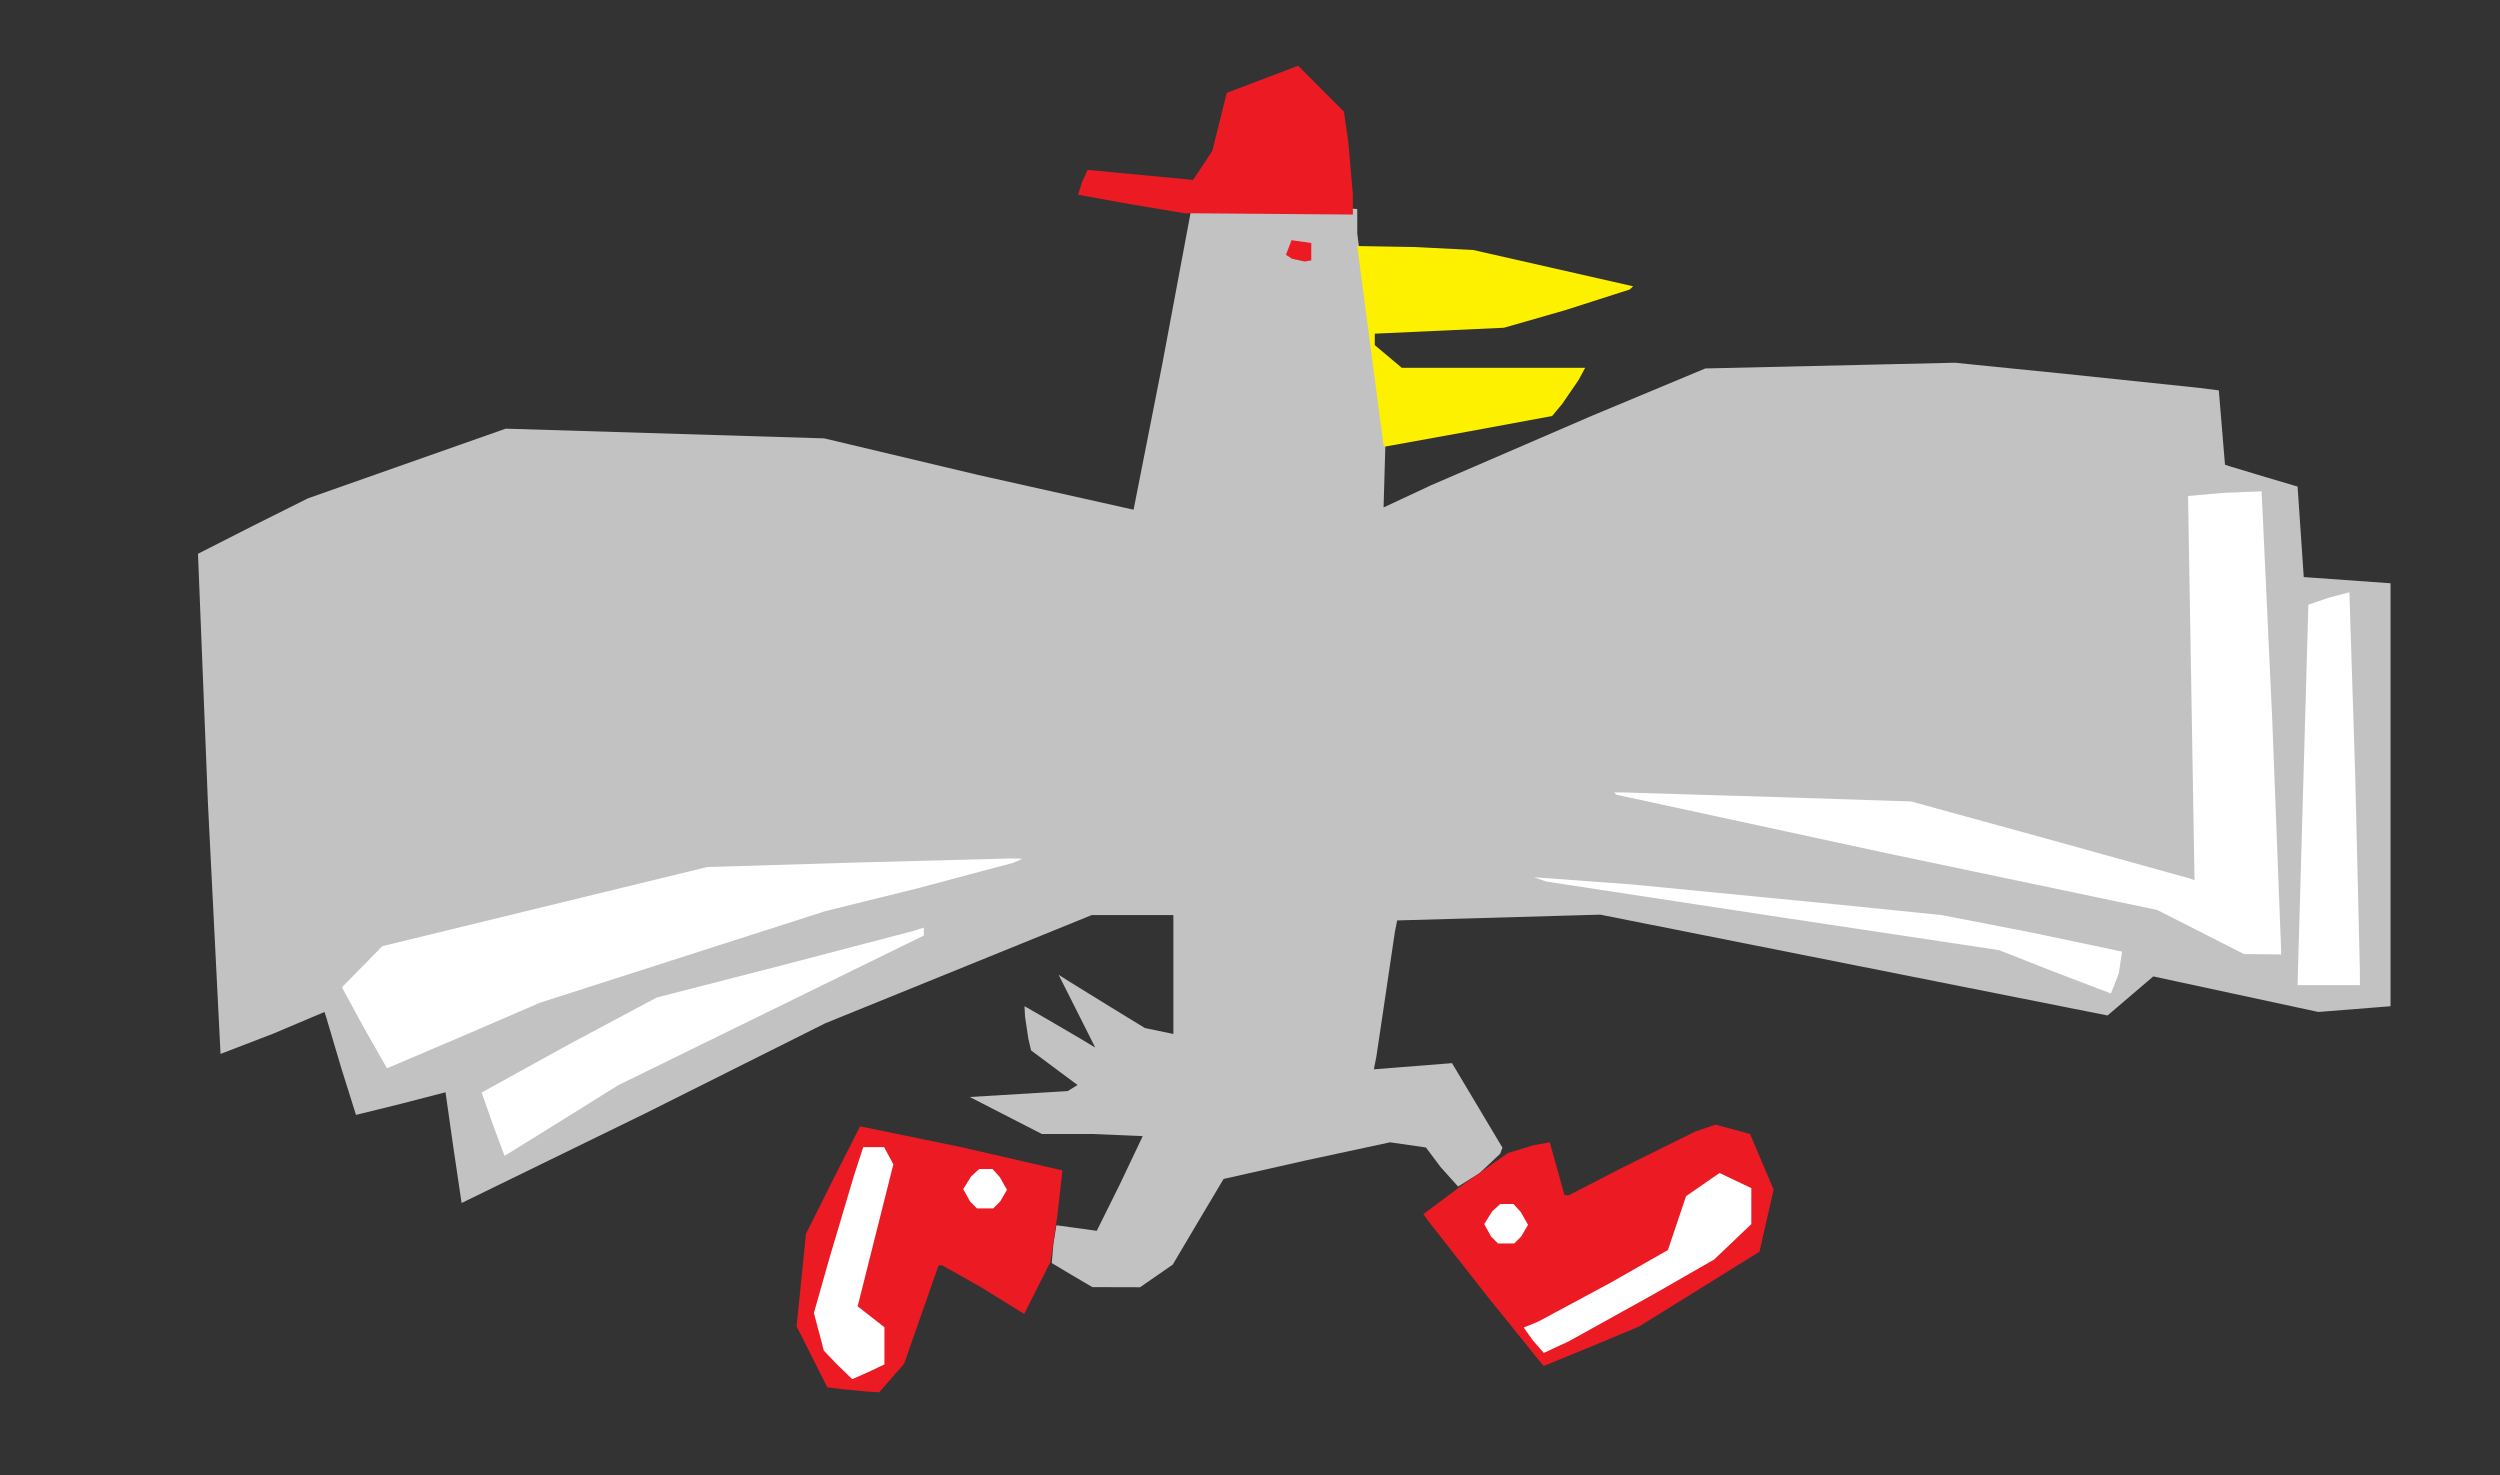 <?xml version="1.0" encoding="UTF-8" standalone="no"?>
<svg
   xmlns:dc="http://purl.org/dc/elements/1.1/"
   xmlns:cc="http://creativecommons.org/ns#"
   xmlns:rdf="http://www.w3.org/1999/02/22-rdf-syntax-ns#"
   xmlns:svg="http://www.w3.org/2000/svg"
   xmlns="http://www.w3.org/2000/svg"
   xmlns:sodipodi="http://sodipodi.sourceforge.net/DTD/sodipodi-0.dtd"
   xmlns:inkscape="http://www.inkscape.org/namespaces/inkscape"
   version="1.1"
   id="Layer_1"
   x="0px"
   y="0px"
   width="571"
   height="337"
   viewBox="0 0 571 337"
   enable-background="new 0 0 578 462"
   xml:space="preserve"
   inkscape:version="0.91 r13725"
   sodipodi:docname="Bookbird.svg"><rect x="0" y="0" width="571" height="337" fill="#333333" stroke="none"/><defs
     id="defs6" /><sodipodi:namedview
     pagecolor="#ffffff"
     bordercolor="#666666"
     borderopacity="1"
     objecttolerance="10"
     gridtolerance="10"
     guidetolerance="10"
     inkscape:pageopacity="0"
     inkscape:pageshadow="2"
     inkscape:window-width="1366"
     inkscape:window-height="705"
     id="namedview4"
     showgrid="false"
     borderlayer="true"
     inkscape:showpageshadow="false"
     inkscape:zoom="1.646884272997033"
     inkscape:cx="285.4999999999999"
     inkscape:cy="168.5"
     inkscape:window-x="-8"
     inkscape:window-y="-8"
     inkscape:window-maximized="1"
     inkscape:current-layer="Layer_1"
     fit-margin-top="0"
     fit-margin-left="0"
     fit-margin-right="0"
     fit-margin-bottom="0"
     showguides="true"
     inkscape:guide-bbox="true"
     showborder="true" /><path
     style="fill:#c2c2c2"
     d="m 254.946,293.991 -5.446,-0.009 -4.5,-2.647 -4.783,-2.857 0.39,-4.418 0.673,-4.208 4.61,0.632 4.61,0.632 5.25,-10.569 5.25,-11.057 -11.522,-0.488 -11.522,0 -8.228,-4.224 -8.228,-4.224 11.182,-0.675 11.182,-0.675 1.123,-0.694 1.123,-0.694 -5.306,-3.948 -5.306,-3.948 -0.632,-2.709 -0.75,-5.054 -0.118,-2.345 4.75,2.727 8.076,4.723 3.326,1.997 -4.179,-8.311 -4.179,-8.311 2.353,1.498 9.853,6.083 7.5,4.585 3.25,0.679 3.25,0.679 0,-13.579 0,-13.579 -9.328,0 -9.328,0 -30.422,12.354 -30.422,12.354 -41.36,20.703 -41.712,20.351 -1.883,-12.716 -1.788,-12.576 -10.197,2.637 -10.253,2.534 -3.366,-10.728 -3.44,-11.598 -0.388,-1.184 -11.707,4.951 -12.032,4.626 -2.876,-57.156 -2.274,-57.077 12.697,-6.453 12.42,-6.207 22.58,-7.956 22.58,-7.956 36.376,1.109 36.376,1.109 35.124,8.346 35.533,7.947 6.538,-33.157 7.146,-38.2 37.407,2.692 0,5.556 3.212,25.772 3.212,22.423 -0.208,7.2 -0.208,7.2 10.746,-5.027 36.746,-15.875 26,-10.848 28.5,-0.652 28.5,-0.652 25.5,2.571 30.138,3.156 4.638,0.585 0.707,8.49 0.707,8.49 1.155,0.384 8.289,2.494 7.135,2.111 0.705,10.336 0.705,10.336 9.911,0.709 9.911,0.709 0,48.302 0,48.302 -8.25,0.653 -8.25,0.653 -18.846,-4.059 -18.846,-4.059 -5.221,4.46 -5.221,4.46 -57.934,-11.514 -57.934,-11.514 -23.195,0.66 -23.195,0.66 -0.519,2.64 -2.092,14.14 -2.141,14.364 -0.568,2.864 8.926,-0.707 8.926,-0.707 5.761,9.654 5.761,9.654 -0.536,1.398 -4.733,4.438 -4.861,3.04 -4.008,-4.462 -3.344,-4.462 -4.092,-0.59 -4.092,-0.59 -18.93,4.066 -19.1,4.303 -5.891,9.9 -5.722,9.664 -3.732,2.586 -3.732,2.586 z"
     id="path5357"
     inkscape:connector-curvature="0"
     sodipodi:nodetypes="ccccccccccccccccccccccccccccccccccccccccccccccccccccccccccccccccccccccccccccccccccccccccccccccccccccccccccccccccccccccc" /><path
     style="fill:#ffffff"
     d="m 116.362,263.307 13.018,-8.076 11.88,-7.403 34.87,-17.076 34.87,-17.076 0,-0.905 0,-0.905 -2.25,0.72 -30.509,7.985 -28.259,7.265 -19.991,10.67 -19.991,11.025 2.612,7.402 2.612,7.047 z"
     id="path5355"
     inkscape:connector-curvature="0"
     sodipodi:nodetypes="ccccccccccccccc" /><path
     style="fill:#ffffff"
     d="m 88.387,244 17.581,-7.486 17.341,-7.486 32.596,-10.462 32.596,-10.462 20.5,-5.071 22.5,-5.985 2,-0.914 -2.5,-0.067 -36,0.948 -33.5,1.015 -37.089,9.036 -37.089,9.036 -4.613,4.698 -4.613,4.698 5.025,9.25 z"
     id="path5353"
     inkscape:connector-curvature="0"
     sodipodi:nodetypes="ccccccccccccccccc" /><path
     style="fill:#ffffff"
     d="m 482.131,226.911 1.795,-4.533 0.751,-5.034 -20.795,-4.375 -20.382,-3.962 -24.5,-2.487 -46.397,-4.523 -22.297,-1.637 2.897,0.995 53.328,8.125 50.031,7.529 12.469,4.906 z"
     id="path5351"
     inkscape:connector-curvature="0"
     sodipodi:nodetypes="ccccccccccccc" /><path
     style="fill:#ffffff"
     d="m 531.878,225 7.122,0 -0.001,-3.25 -1.07,-44.737 -1.329,-41.747 -4.815,1.291 -4.555,1.552 -0.626,22.195 -1.237,43.445 -0.611,21.25 z"
     id="path5349"
     inkscape:connector-curvature="0"
     sodipodi:nodetypes="ccccccccccc" /><path
     style="fill:#ffffff"
     d="m 516.75,217.949 4.25,0.051 0,-1.276 -2.038,-52.705 -2.41,-51.8 -8.586,0.345 -8.214,0.717 0.739,43.873 0.739,43.873 -1.365,-0.465 -32.365,-8.988 -31,-8.522 -31.5,-1.023 -33.917,-1.025 -2.417,-0.002 0.509,0.509 62.027,13.42 61.518,12.911 9.89,5.029 9.89,5.029 z"
     id="path5321"
     inkscape:connector-curvature="0"
     sodipodi:nodetypes="ccccccccccccccccccccc" /><path
     inkscape:connector-curvature="0"
     id="path5319"
     d="m 316.369,102 -0.369,-0.327 -3,-22.673 -3,-22.801 13.25,0.225 13.25,0.68 18.254,4.144 18.254,4.144 -0.754,0.716 -14.754,4.734 -14,4.017 -14.75,0.675 -14.75,0.675 0,1.307 0,1.307 3.077,2.589 3.077,2.589 20.949,0 20.949,0 -1.473,2.75 -3.776,5.509 -2.303,2.759 -18.881,3.491 z"
     style="fill:#fef100"
     sodipodi:nodetypes="cccccccccccccccccccccccc" /><path
     style="fill:#ec1b23"
     d="m 198.146,317.84 -5.916,-0.565 -3.27,-0.405 -3.51,-6.971 -3.51,-6.971 1.075,-10.569 1.075,-10.569 6.069,-12.146 6.283,-12.389 23.043,4.741 23.171,5.326 -1.194,10.611 -1.535,10.269 -2.997,5.937 -2.997,5.937 -1.216,-0.72 -8.955,-5.538 -8.567,-4.818 -0.827,0 -3.933,11.238 -3.933,11.238 -2.854,3.262 -2.854,3.262 z"
     id="path5345"
     inkscape:connector-curvature="0"
     sodipodi:nodetypes="cccccccccccccccccccccccc" /><path
     style="fill:#ffffff"
     d="m 194.662,315 3.804,-1.685 3.534,-1.685 0,-4.242 0,-4.242 -3.057,-2.392 -3.057,-2.392 4.076,-16.211 4.076,-16.211 -1.054,-1.97 -1.054,-1.97 -2.383,0 -2.383,0 -2.038,6.25 -5.636,18.941 -3.598,12.691 1.139,4.309 1.139,4.309 3.112,3.25 z"
     id="path5343"
     inkscape:connector-curvature="0"
     sodipodi:nodetypes="cccccccccccccccccccc" /><path
     style="fill:#ffffff"
     d="m 225,276 1.857,0 1.571,-1.571 1.571,-2.671 -1.655,-2.929 -1.655,-1.829 -1.516,0 -1.516,0 -1.829,1.655 -1.829,2.929 1.571,2.845 1.571,1.571 z"
     id="path5341"
     inkscape:connector-curvature="0"
     sodipodi:nodetypes="ccccccccccccc" /><path
     style="fill:#ec1b23"
     d="m 352.551,312 -12.657,-15.678 -13.596,-17.35 -1.202,-1.672 8.586,-6.4 10.702,-7.534 5.85,-1.792 3.734,-0.658 1.68,6.042 1.68,6.042 0.968,0 12.586,-6.476 16.277,-8.063 4.659,-1.587 3.94,1.061 3.94,1.061 2.698,6.348 2.698,6.348 -1.614,7.097 -1.614,7.097 -13.749,8.542 -13.749,8.542 -10.777,4.515 z"
     id="path5339"
     inkscape:connector-curvature="0"
     sodipodi:nodetypes="cccccccccccccccccccccccc" /><path
     style="fill:#ffffff"
     d="m 352.601,309 5.682,-2.629 19.217,-10.662 14,-8.033 4.25,-4.046 4.25,-4.046 0,-4.107 0,-4.107 -3.63,-1.731 -3.63,-1.731 -3.823,2.649 -3.823,2.649 -2.069,6.147 -2.069,6.147 -13.157,7.5 -16.471,8.854 -3.314,1.354 2.062,2.896 z"
     id="path5337"
     inkscape:connector-curvature="0"
     sodipodi:nodetypes="ccccccccccccccccccc" /><path
     style="fill:#ffffff"
     d="m 344,284 1.857,0 1.571,-1.571 1.571,-2.671 -1.655,-2.929 -1.655,-1.829 -1.516,0 -1.516,0 -1.829,1.655 -1.829,2.929 1.571,2.845 1.571,1.571 z"
     id="path5335"
     inkscape:connector-curvature="0"
     sodipodi:nodetypes="ccccccccccccc" /><path
     style="fill:#ec1b23"
     d="m 298,59.735 -2.896,-0.635 -1.396,-0.898 0.641,-1.671 0.641,-1.671 2.254,0.32 2.254,0.32 0,1.986 0,1.986 z"
     id="path5333"
     inkscape:connector-curvature="0"
     sodipodi:nodetypes="cccccccccc" /><path
     style="fill:#ec1b23"
     d="m 289.75,48.851 -19.25,-0.149 -12,-2.007 -12.287,-2.221 0.954,-2.938 1.241,-2.724 6.546,0.613 12.046,1.14 5.5,0.527 2.189,-3.295 2.189,-3.295 1.656,-6.647 1.656,-6.647 8.15,-3.097 8.15,-3.097 5.23,5.243 5.23,5.243 1.005,7 1.024,11.75 0.02,4.75 z"
     id="path5317"
     inkscape:connector-curvature="0"
     sodipodi:nodetypes="ccccccccccccccccccccc" /></svg>